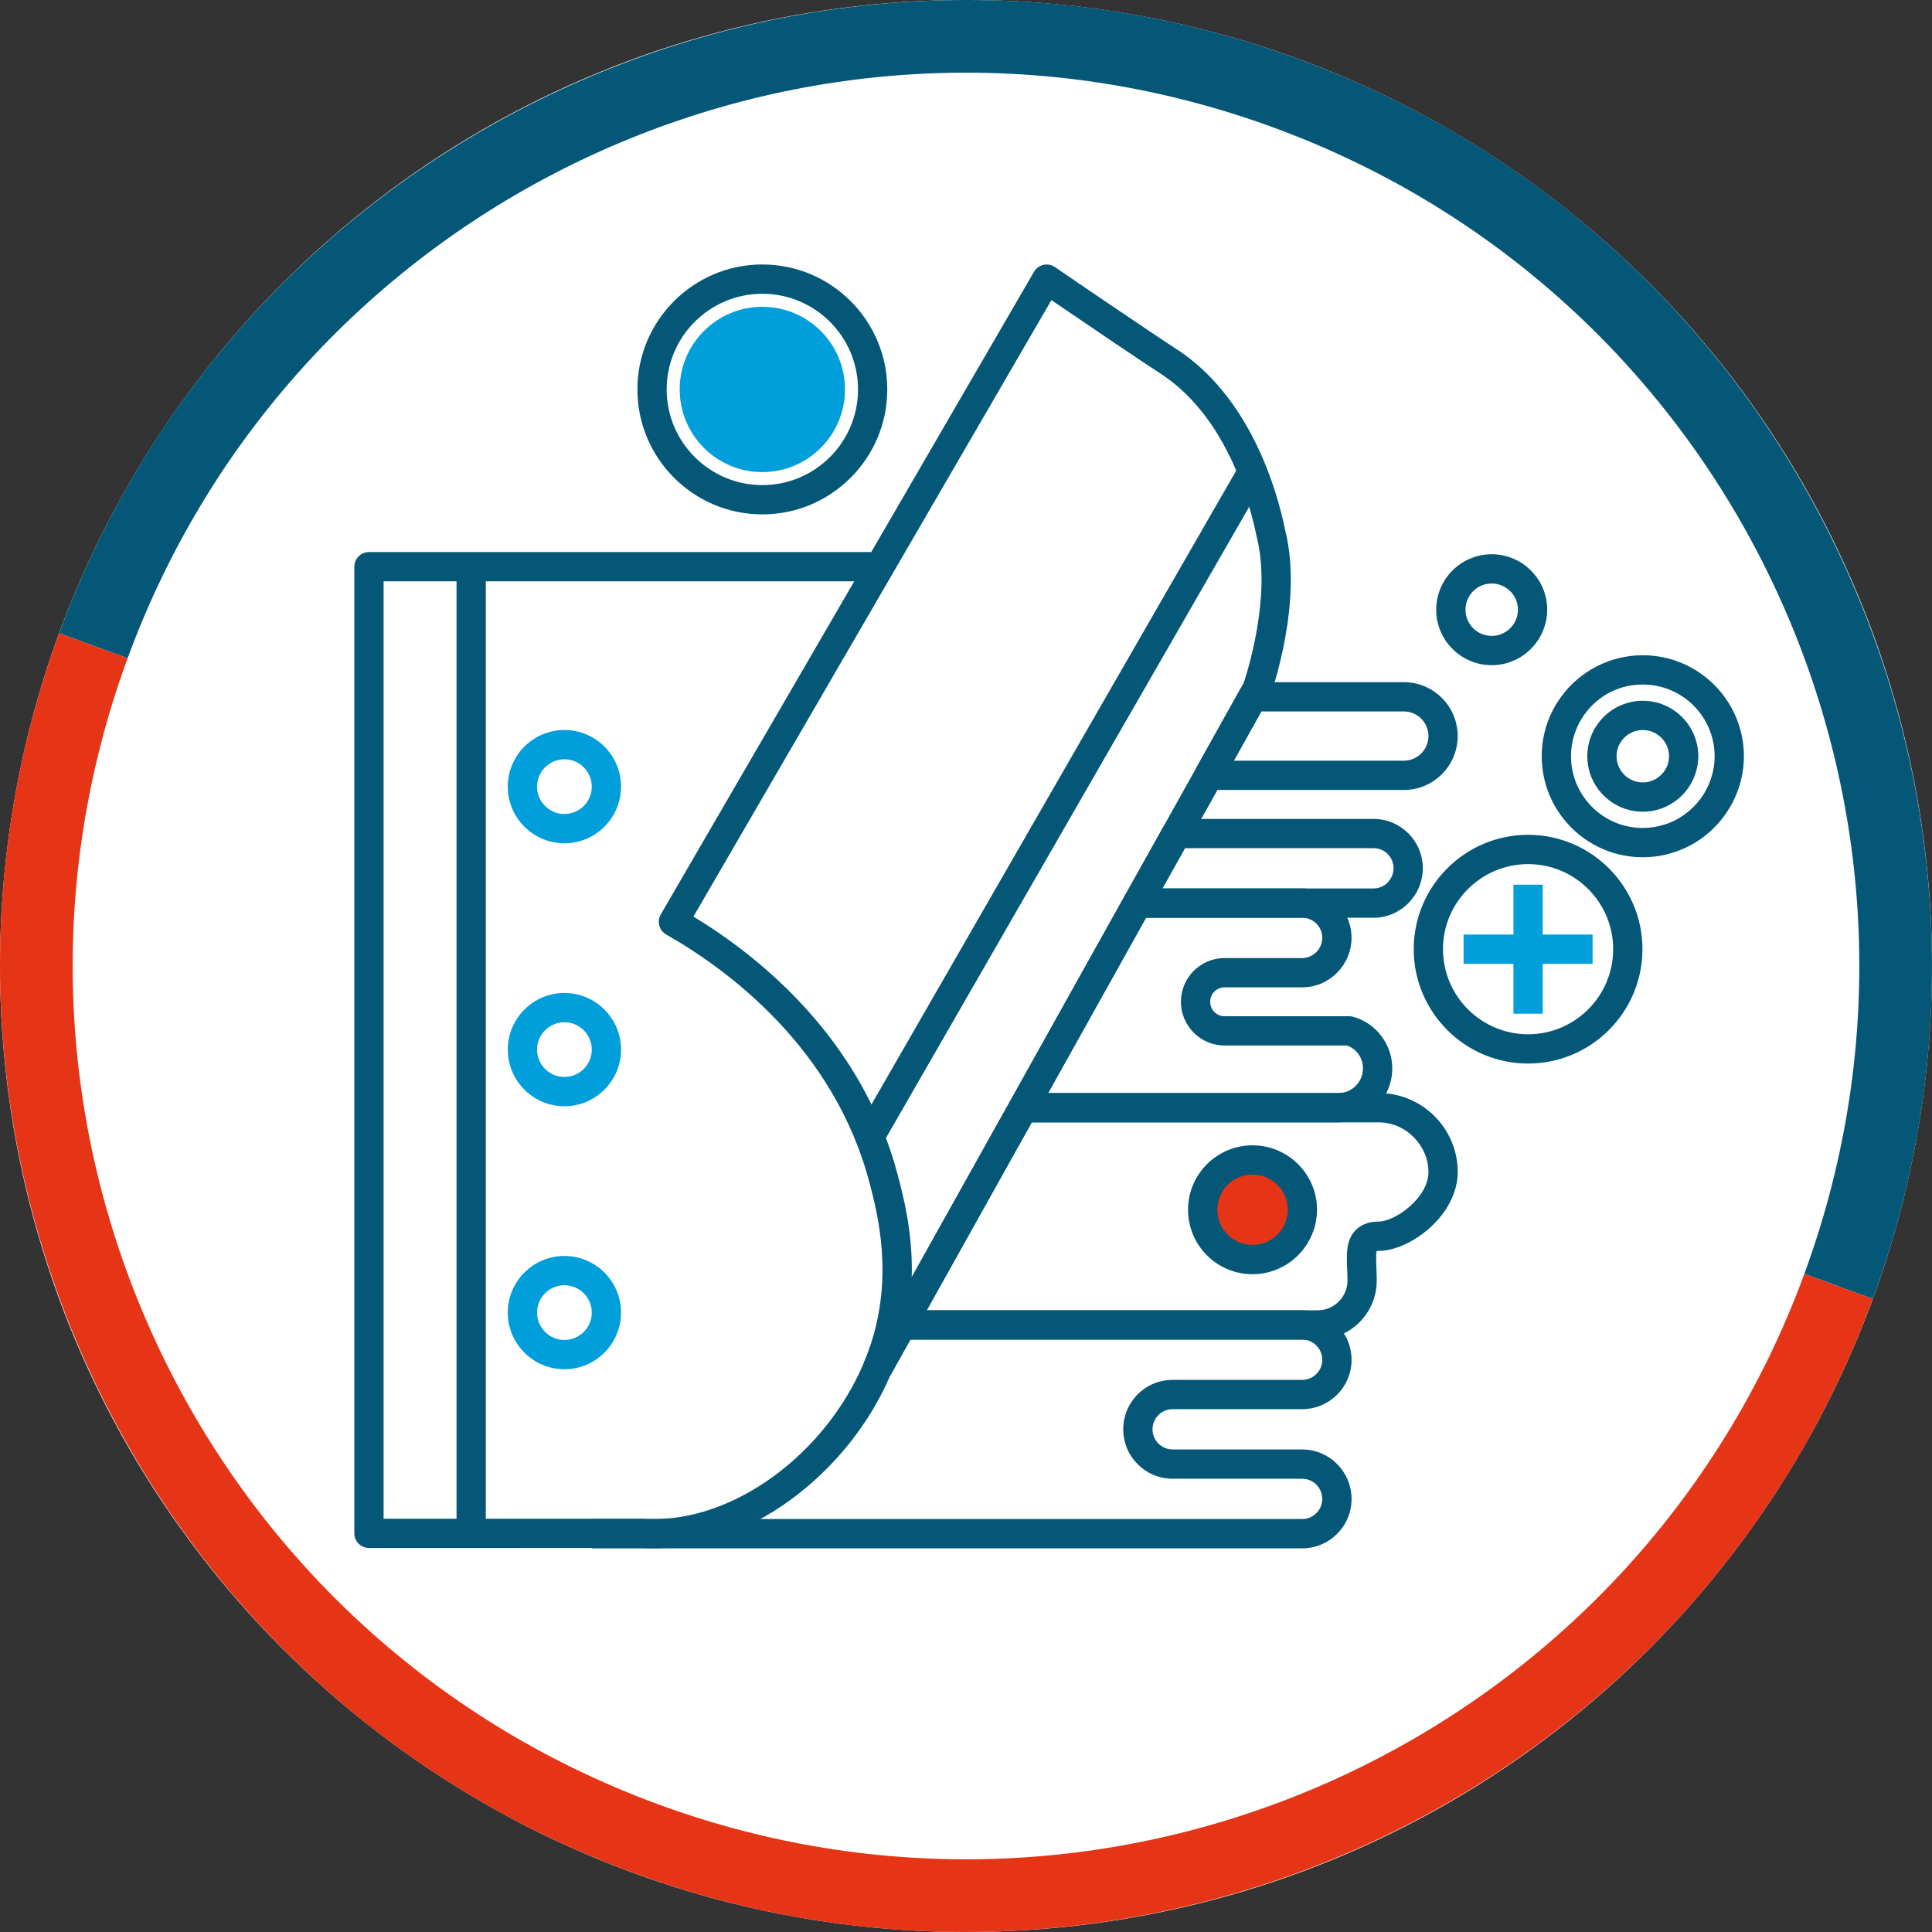 <?xml version="1.0" encoding="UTF-8"?><svg id="Warstwa_1" xmlns="http://www.w3.org/2000/svg" viewBox="0 0 1700.79 1700.79"><rect x="0" y="0" width="1700.79" height="1700.79" fill="#333333" stroke="none"/><defs><style>.cls-1{fill:#045776;}.cls-2{fill:#fff;}.cls-3{fill:#e53516;}.cls-4{fill:#009eda;}</style></defs><g><circle class="cls-2" cx="850.39" cy="850.39" r="850.39"/><g><path class="cls-1" d="m52.12,557.4l60.21,22.1C261.98,171.86,713.74-37.3,1121.39,112.34c407.65,149.64,616.68,601.36,467.04,1009.01l60.21,22.1c161.58-440.16-64.99-929.75-505.15-1091.32C703.32-109.45,213.7,117.24,52.12,557.4Z"/><path class="cls-3" d="m579.54,1588.44c407.65,149.64,859.29-59.56,1008.89-467.09l60.21,22.1c-161.58,440.17-651.04,666.78-1091.2,505.2C117.27,1487.07-109.45,997.57,52.12,557.4l60.21,22.1c-149.6,407.53,59.55,859.29,467.21,1008.93Z"/></g></g><path class="cls-1" d="m575.57,1363.06c-3.57,0-7.14-.11-10.68-.33l-240.07.02c-7.11,0-12.88-5.77-12.88-12.89V498.88c0-7.12,5.77-12.89,12.88-12.89h442.16l143.28-246.73c1.81-3.11,4.85-5.33,8.35-6.11,3.48-.76,7.2-.05,10.16,2.01,12,8.37,91.02,62,105.78,71.41,66.47,42.42,89.8,125.85,96.74,159.75l.26,1.25c15.49,62.43-11.58,139.93-12.73,143.2-.25.68-.54,1.35-.9,1.97l-334.66,599.13c-35.73,82.41-117.37,145.93-197.02,150.87-3.54.22-7.11.33-10.68.33Zm-237.87-26.08h227.98c6.83.39,12.98.39,18.97.02,75.62-4.69,153.56-69.91,181.27-151.7,20.95-61.8,6.62-116.86-.27-143.31-31.18-119.86-125.64-188.85-179.17-219.32-2.99-1.7-5.17-4.52-6.07-7.84-.9-3.32-.43-6.86,1.29-9.83l170.31-293.25h-414.32v825.22Zm272.74-530.11c58.21,35.33,148.7,107.7,180.17,228.64,4.85,18.63,13.07,50.24,12.02,88.88l292.24-523.2c2.97-8.82,24.43-76.03,11.68-127.5l-.48-2.21c-6.29-30.68-27.18-106.07-85.35-143.19-12.82-8.18-69.19-46.35-95.14-64.07l-315.13,542.66Z"/><path class="cls-1" d="m1446.14,754.65c-49.03,0-88.91-39.89-88.91-88.91,0-19.13,5.98-37.34,17.3-52.65,16.6-22.69,43.38-36.27,71.62-36.27,49.1,0,89.05,39.89,89.05,88.91,0,39.03-26.06,74.03-63.37,85.1-7.98,2.51-16.7,3.81-25.68,3.81Zm0-152.05c-20.35,0-38.88,9.39-50.86,25.76-8.05,10.89-12.29,23.8-12.29,37.38,0,34.82,28.33,63.14,63.15,63.14,6.36,0,12.48-.9,18.15-2.68,26.66-7.91,45.14-32.75,45.14-60.46,0-34.82-28.4-63.14-63.29-63.14Z"/><path class="cls-1" d="m1446.18,714.55c-26.93,0-48.83-21.91-48.83-48.83,0-10.52,3.28-20.52,9.51-28.93,9.09-12.43,23.81-19.89,39.32-19.89,26.96,0,48.88,21.91,48.88,48.83,0,21.44-14.31,40.66-34.81,46.75-4.34,1.37-9.14,2.09-14.07,2.09Zm0-71.88c-7.43,0-14.2,3.42-18.57,9.39-2.95,4-4.5,8.7-4.5,13.66,0,12.72,10.35,23.06,23.07,23.06,2.31,0,4.53-.32,6.56-.96,9.83-2.92,16.56-11.98,16.56-22.1,0-12.71-10.37-23.05-23.12-23.05Z"/><path class="cls-1" d="m1313.15,585.58c-26.92,0-48.82-21.91-48.82-48.83,0-10.53,3.28-20.53,9.51-28.94,9.09-12.43,23.81-19.89,39.31-19.89,26.96,0,48.89,21.91,48.89,48.83,0,21.44-14.32,40.66-34.82,46.74-4.32,1.37-9.13,2.09-14.07,2.09Zm0-71.89c-7.42,0-14.19,3.42-18.55,9.39-2.95,4-4.5,8.71-4.5,13.67,0,12.72,10.35,23.06,23.06,23.06,2.31,0,4.52-.32,6.53-.96,9.85-2.92,16.6-11.98,16.6-22.1,0-12.72-10.38-23.06-23.13-23.06Z"/><path class="cls-1" d="m1345.21,936.27c-55.51,0-100.68-45.16-100.68-100.68s45.16-100.68,100.68-100.68,100.68,45.16,100.68,100.68-45.16,100.68-100.68,100.68Zm0-175.58c-41.3,0-74.91,33.6-74.91,74.9s33.61,74.91,74.91,74.91,74.91-33.6,74.91-74.91-33.61-74.9-74.91-74.9Z"/><path class="cls-1" d="m671.11,452.83c-60.65,0-109.99-49.35-109.99-110s49.34-110,109.99-110,109.99,49.35,109.99,110-49.34,110-109.99,110Zm0-194.22c-46.44,0-84.23,37.78-84.23,84.22s37.78,84.22,84.23,84.22,84.23-37.78,84.23-84.22-37.78-84.22-84.23-84.22Z"/><rect class="cls-1" x="401.9" y="498.13" width="25.76" height="851.74"/><path class="cls-4" d="m496.87,742.36c-27.5,0-49.86-22.37-49.86-49.86s22.37-49.86,49.86-49.86,49.85,22.37,49.85,49.86-22.37,49.86-49.85,49.86Zm0-73.95c-13.29,0-24.1,10.8-24.1,24.09s10.81,24.09,24.1,24.09,24.09-10.8,24.09-24.09-10.81-24.09-24.09-24.09Z"/><path class="cls-4" d="m496.87,973.86c-27.5,0-49.86-22.37-49.86-49.86s22.37-49.86,49.86-49.86,49.85,22.37,49.85,49.86-22.37,49.86-49.85,49.86Zm0-73.95c-13.29,0-24.1,10.8-24.1,24.08s10.81,24.09,24.1,24.09,24.09-10.8,24.09-24.09-10.81-24.08-24.09-24.08Z"/><path class="cls-4" d="m496.87,1205.37c-27.5,0-49.86-22.37-49.86-49.86s22.37-49.86,49.86-49.86,49.85,22.37,49.85,49.86-22.37,49.86-49.85,49.86Zm0-73.95c-13.29,0-24.1,10.8-24.1,24.09s10.81,24.09,24.1,24.09,24.09-10.8,24.09-24.09-10.81-24.09-24.09-24.09Z"/><rect class="cls-1" x="596.39" y="695.08" width="675.42" height="25.78" transform="translate(-145.41 1164.49) rotate(-60.08)"/><path class="cls-1" d="m1146.38,1363.02h-625.2v-25.78h625.2c4.68,0,9.09-1.84,12.44-5.19,3.36-3.35,5.2-7.76,5.2-12.44,0-9.84-7.91-17.84-17.64-17.84h-113.96c-24.05,0-43.61-19.48-43.61-43.41,0-11.69,4.53-22.66,12.73-30.88,8.22-8.21,19.18-12.74,30.88-12.74h113.96c4.68,0,9.09-1.84,12.44-5.19,2.39-2.37,5.2-6.44,5.2-12.44,0-9.84-7.91-17.85-17.64-17.85h-345l-17.86,32.03-23.23-11.13.42-.85,21.85-39.22c2.28-4.08,6.58-6.61,11.26-6.61h352.57c23.93,0,43.41,19.57,43.41,43.62,0,11.58-4.53,22.47-12.75,30.68-8.21,8.2-19.09,12.73-30.66,12.73h-113.96c-4.81,0-9.3,1.84-12.65,5.19-3.36,3.35-5.2,7.85-5.2,12.66,0,9.73,8.01,17.64,17.85,17.64h113.96c23.93,0,43.41,19.57,43.41,43.61,0,11.58-4.53,22.47-12.75,30.68-8.21,8.2-19.09,12.73-30.66,12.73Z"/><path class="cls-1" d="m1209.12,807.92h-207.86c-4.58,0-8.81-2.43-11.12-6.38-2.31-3.94-2.35-8.82-.11-12.81l34.36-61.25c2.28-4.06,6.57-6.58,11.23-6.58h173.5c23.93,0,43.41,19.48,43.41,43.41s-19.48,43.62-43.41,43.62Zm-185.86-25.78h185.86c9.73,0,17.64-8,17.64-17.85s-7.91-17.63-17.64-17.63h-165.96l-19.91,35.48Z"/><path class="cls-1" d="m1235.81,695.44h-171.59c-4.58,0-8.8-2.42-11.11-6.37-2.31-3.94-2.36-8.82-.14-12.81l38.63-69.14c2.28-4.07,6.58-6.6,11.25-6.6h132.96c26.17,0,47.45,21.3,47.45,47.47s-21.28,47.45-47.45,47.45Zm-149.63-25.78h149.63c11.96,0,21.69-9.73,21.69-21.68s-9.73-21.69-21.69-21.69h-125.39l-24.24,43.37Z"/><path class="cls-1" d="m1160.04,1179.27h-366.23c-4.58,0-8.8-2.42-11.11-6.37-2.31-3.94-2.36-8.82-.14-12.81l106.93-191.22c2.28-4.07,6.58-6.6,11.25-6.6h313.09c38.29,0,69.44,31.15,69.44,69.45s-42.02,69.44-69.44,69.44c-.87,0-1.5.06-1.93.12-.7,2.85-.42,9.83-.22,14.61.16,3.63.31,7.47.31,11.44,0,28.64-23.3,51.94-51.94,51.94Zm-344.27-25.78h344.27c14.43,0,26.18-11.74,26.18-26.17,0-3.6-.15-7.09-.28-10.38-.54-12.94-1.05-25.16,7.31-33.86,4.9-5.11,11.82-7.7,20.58-7.7,14.01,0,43.68-20.66,43.68-43.66s-19.6-43.67-43.68-43.67h-305.54l-92.52,165.45Zm395.37-52.05h0Z"/><path class="cls-1" d="m1178.18,988.05h-277.45c-4.56,0-8.8-2.42-11.11-6.37-2.31-3.94-2.37-8.81-.14-12.8l100.53-180.13c2.26-4.08,6.57-6.61,11.25-6.61h145.12c23.93,0,43.41,19.48,43.41,43.41s-19.48,43.63-43.41,43.63h-68.28c-7.14,0-12.73,5.59-12.73,12.72s5.71,12.72,12.73,12.72h109.69c1.17,0,2.34.16,3.47.48,20.24,5.65,34.38,24.36,34.38,45.48,0,26.17-21.28,47.47-47.45,47.47Zm-255.5-25.78h255.5c11.96,0,21.69-9.73,21.69-21.69,0-9.23-5.59-17.16-14.05-20.19h-107.73c-21.22,0-38.5-17.27-38.5-38.5s17.27-38.5,38.5-38.5h68.28c9.73,0,17.64-8.01,17.64-17.85s-7.91-17.63-17.64-17.63h-137.55l-86.15,154.36Z"/><path class="cls-1" d="m784.16,1209.96l-23.79-9.88c1.99-4.8,4-9.58,5.6-14.58l24.53,7.87c-1.82,5.67-4.07,11.13-6.34,16.58Z"/><rect class="cls-4" x="1288.43" y="822.7" width="113.56" height="25.78"/><rect class="cls-4" x="1332.33" y="778.81" width="25.76" height="113.56"/><circle class="cls-4" cx="671.11" cy="342.84" r="72.76"/><circle class="cls-3" cx="1098.64" cy="1064.98" r="41.9"/><path class="cls-1" d="m1102.59,1121.73c-31.29,0-56.73-25.46-56.73-56.75,0-12.22,3.81-23.84,11.04-33.61,10.59-14.46,27.69-23.13,45.69-23.13,31.34,0,56.83,25.46,56.83,56.74,0,24.91-16.63,47.24-40.45,54.32-5.07,1.59-10.64,2.43-16.38,2.43Zm0-87.72c-9.97,0-19.06,4.6-24.94,12.63-3.95,5.35-6.03,11.68-6.03,18.34,0,17.08,13.89,30.97,30.97,30.97,3.11,0,6.09-.44,8.86-1.3,13.15-3.91,22.21-16.08,22.21-29.67,0-17.08-13.94-30.97-31.07-30.97Z"/></svg>